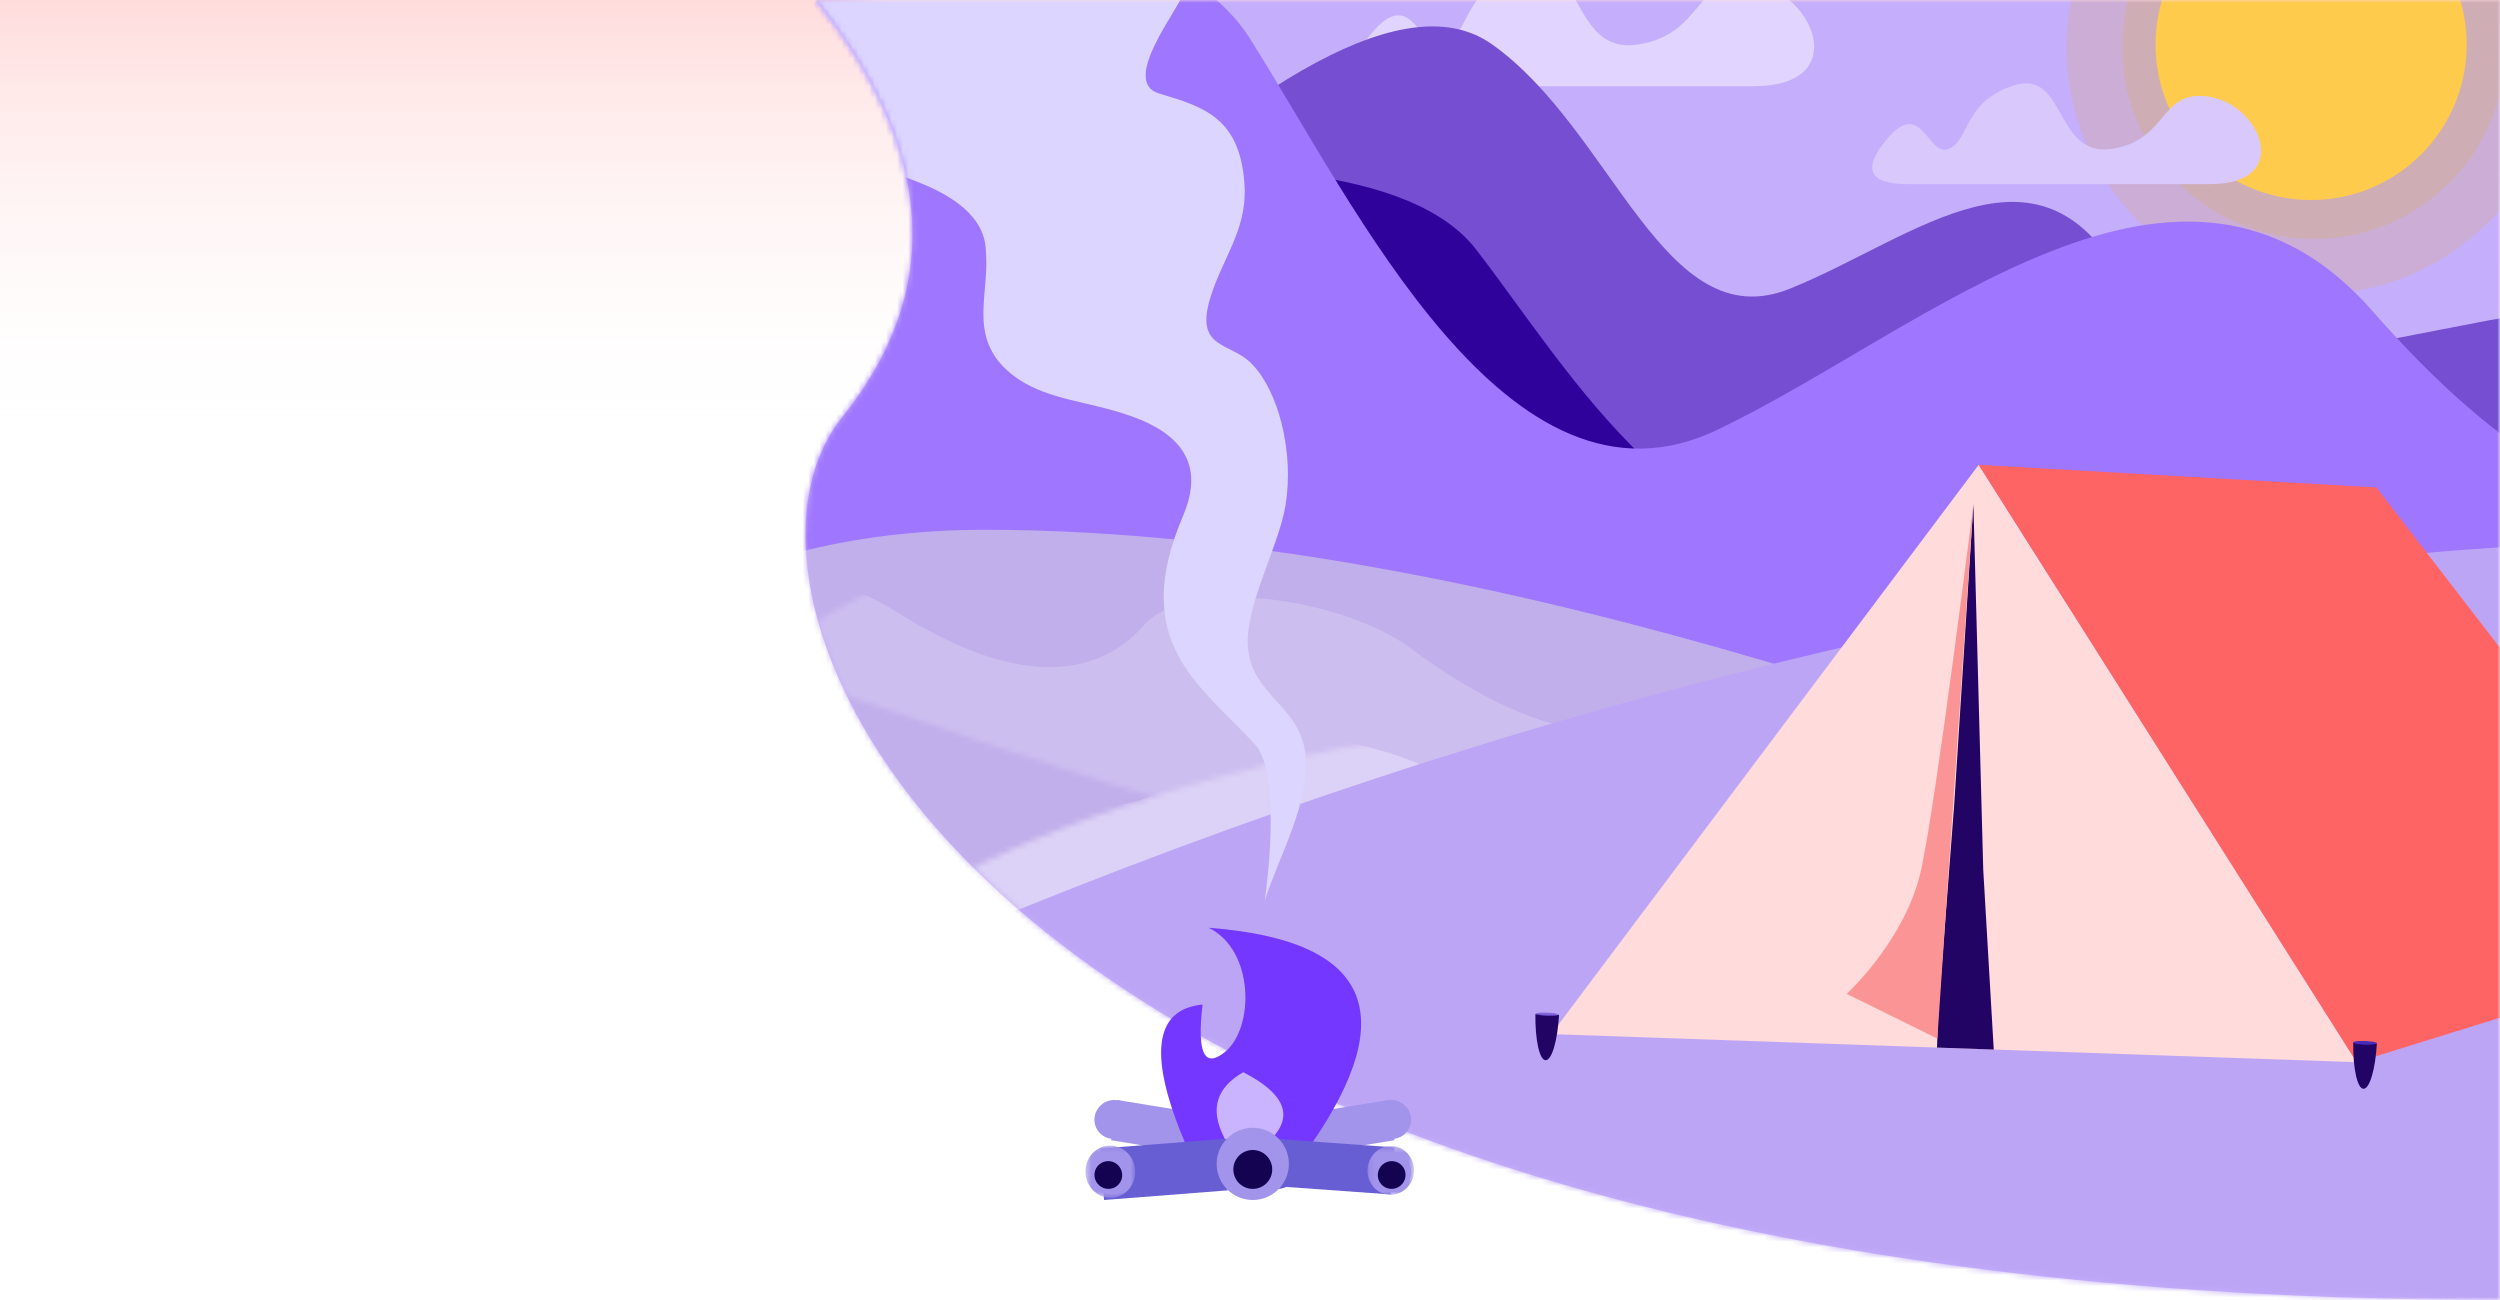 <?xml version="1.0" encoding="UTF-8"?>
<svg width="450px" height="234px" viewBox="0 0 450 234" version="1.1" xmlns="http://www.w3.org/2000/svg" xmlns:xlink="http://www.w3.org/1999/xlink">
    <!-- Generator: Sketch 52.6 (67491) - http://www.bohemiancoding.com/sketch -->
    <title>Group 27</title>
    <desc>Created with Sketch.</desc>
    <defs>
        <linearGradient x1="50%" y1="0%" x2="50%" y2="34.938%" id="linearGradient-1">
            <stop stop-color="#FFDBDB" offset="0%"></stop>
            <stop stop-color="#FFFFFF" stop-opacity="0" offset="100%"></stop>
        </linearGradient>
        <polygon id="path-2" points="0 0 450 0 450 234 0 234"></polygon>
        <path d="M1.891,27.059 C23.37,54.239 24.919,79.279 6.539,102.177 C-21.031,136.524 31.241,261 305.474,261 L305.474,-2.27373675e-12 L1.891,27.059 Z" id="path-4"></path>
        <path d="M54.204,21.439 L7.583,21.439 C-0.618,21.439 -2.167,18.322 2.936,12.088 C10.591,2.738 11.757,15.804 16.272,13.946 C20.786,12.088 19.439,3.662 30.365,0.386 C41.292,-2.89 38.782,15.804 50.987,13.946 C63.193,12.088 61.02,1.045 71.886,2.884 C82.751,4.723 89.567,21.439 71.886,21.439 C60.098,21.439 54.204,21.439 54.204,21.439 Z" id="path-6"></path>
        <path d="M93.185,65.951 C133.469,26.314 160.911,11.645 175.512,21.944 C197.414,37.392 206.442,75.171 229.226,65.951 C252.01,56.732 274.613,36.001 289.913,65.951 C305.214,95.902 369.508,57.418 395.011,72.68 C412.013,82.855 409.253,102.042 386.732,130.243 L110.967,155.594 L93.185,65.951 Z" id="path-8"></path>
        <filter x="-28.3%" y="-71.1%" width="156.5%" height="242.2%" filterUnits="objectBoundingBox" id="filter-10">
            <feGaussianBlur stdDeviation="31.085" in="SourceGraphic"></feGaussianBlur>
        </filter>
        <path d="M0,3.812 C61.704,-4.686 98.865,1.025 111.483,20.944 C130.41,50.824 157.887,109.412 195.623,91.365 C233.358,73.317 279.132,30.657 313.642,70.098 C336.649,96.392 358.054,108.651 377.858,106.876 L380.804,139.975 L0,185.329 L0,3.812 Z" id="path-11"></path>
        <path d="M298.858,47.3 C289.038,47.3 182.481,0 84.276,0 C-13.929,0 -48.056,94.206 102.445,94.206 C252.946,94.206 308.678,47.3 298.858,47.3 Z" id="path-13"></path>
        <polygon id="path-15" points="0 0.043 4.325 0.043 4.325 0.691 0 0.691"></polygon>
        <polygon id="path-17" points="0.147 0.288 8.518 0.288 8.518 9.072 0.147 9.072"></polygon>
        <polygon id="path-19" points="0.381 0.204 9.333 0.204 9.333 9.596 0.381 9.596"></polygon>
    </defs>
    <g id="Project" stroke="none" stroke-width="1" fill="none" fill-rule="evenodd">
        <g id="homepage" transform="translate(-575, -1015)">
            <g id="lookingfor" transform="translate(95, 884)">
                <g id="c/2" transform="translate(480, 131)">
                    <g id="Path-6-Copy-+-Path-6-Copy-2-+-Path-5-Copy-2-+-Path-5-Copy-2-+-Group-36-+-Path-10-Mask">
                        <g id="Group-22">
                            <g id="Group-2">
                                <g id="Group-27">
                                    <mask id="mask-3" fill="white">
                                        <use xlink:href="#path-2"></use>
                                    </mask>
                                    <use id="Mask" fill="url(#linearGradient-1)" fill-rule="nonzero" xlink:href="#path-2"></use>
                                    <g id="illustration_summer_camp" mask="url(#mask-3)">
                                        <g transform="translate(145, -27)">
                                            <g id="Path-6-Copy-+-Path-6-Copy-2-+-Path-5-Copy-2-+-Path-5-Copy-2-+-Group-36-+-Path-10-Mask">
                                                <mask id="mask-5" fill="white">
                                                    <use xlink:href="#path-4"></use>
                                                </mask>
                                                <use id="Mask" fill="#C5AEFC" fill-rule="nonzero" xlink:href="#path-4"></use>
                                                <g id="Group-37" mask="url(#mask-5)" fill-rule="nonzero">
                                                    <g transform="translate(227, -9)" id="Oval-6">
                                                        <circle fill="#F0AA00" opacity="0.153" cx="44.5" cy="44.5" r="34.5"></circle>
                                                        <circle fill="#F0AA00" opacity="0.153" cx="44.5" cy="44.5" r="44.5"></circle>
                                                        <circle fill="#FFCB4D" cx="44" cy="44" r="28"></circle>
                                                    </g>
                                                </g>
                                                <path d="M61.653,61.431 L31.001,61.431 C25.095,61.058 25.363,58.797 31.808,54.648 C41.475,48.425 44.736,54.648 46.601,54.648 C48.466,54.648 56.122,39.665 65.601,46.01 C75.08,52.355 77.117,61.431 68.466,61.431 C62.7,61.431 60.428,61.431 61.653,61.431 Z" id="Path-6-Copy" fill="#E1D4FF" fill-rule="nonzero" mask="url(#mask-5)"></path>
                                                <path d="M148.239,102.086 L135.666,102.086 C133.243,101.933 133.354,101.006 135.997,99.304 C139.962,96.751 141.3,99.304 142.065,99.304 C142.829,99.304 145.97,93.158 149.858,95.761 C153.746,98.363 154.581,102.086 151.033,102.086 C148.668,102.086 147.736,102.086 148.239,102.086 Z" id="Path-6-Copy-2" fill="#E1D4FF" fill-rule="nonzero" mask="url(#mask-5)"></path>
                                                <g id="Path-5-Copy-2" mask="url(#mask-5)">
                                                    <g transform="translate(98.804, 21.074)">
                                                        <mask id="mask-7" fill="white">
                                                            <use xlink:href="#path-6"></use>
                                                        </mask>
                                                        <use id="Mask" stroke="none" fill="#E1D4FF" fill-rule="nonzero" xlink:href="#path-6"></use>
                                                    </g>
                                                </g>
                                                <path d="M237.858,60.138 L198.416,60.138 C191.477,60.138 190.167,57.501 194.484,52.227 C200.96,44.316 201.947,55.371 205.766,53.799 C209.585,52.227 208.446,45.098 217.69,42.327 C226.934,39.555 224.811,55.371 235.137,53.799 C245.463,52.227 243.625,42.884 252.817,44.44 C262.01,45.995 267.777,60.138 252.817,60.138 C242.844,60.138 237.858,60.138 237.858,60.138 Z" id="Path-5-Copy-2" fill="#D8C8FC" fill-rule="nonzero" mask="url(#mask-5)"></path>
                                                <g id="Group-36" mask="url(#mask-5)">
                                                    <g transform="translate(-52, 13)">
                                                        <mask id="mask-9" fill="white">
                                                            <use xlink:href="#path-8"></use>
                                                        </mask>
                                                        <use id="Mask" stroke="none" fill="#754ED2" fill-rule="nonzero" xlink:href="#path-8"></use>
                                                        <path d="M76.097,46.746 C129.551,40.73 161.743,44.773 172.673,58.874 C189.069,80.026 212.872,121.5 245.562,108.724 C278.252,95.949 317.905,65.75 347.801,93.67 C367.731,112.283 386.274,120.961 403.43,119.705 L405.982,143.135 L76.097,175.242 L76.097,46.746 Z" id="Path-4" stroke="none" fill="#30029C" fill-rule="nonzero" filter="url(#filter-10)" mask="url(#mask-9)"></path>
                                                        <g id="Path-3" stroke="none" stroke-width="1" fill="none" fill-rule="evenodd" transform="translate(20.505, 0)">
                                                            <mask id="mask-12" fill="white">
                                                                <use xlink:href="#path-11"></use>
                                                            </mask>
                                                            <use id="Mask" fill="#9F76FF" fill-rule="nonzero" xlink:href="#path-11"></use>
                                                        </g>
                                                        <g id="Path-29" stroke="none" stroke-width="1" fill="none" fill-rule="evenodd" transform="translate(0, 109.36)">
                                                            <mask id="mask-14" fill="white">
                                                                <use xlink:href="#path-13"></use>
                                                            </mask>
                                                            <use id="Mask" fill="#C1AFEB" fill-rule="nonzero" xlink:href="#path-13"></use>
                                                            <path d="M27,30.756 C30.289,43.923 37.38,48.313 48.273,43.923 C64.613,37.339 74.92,32.402 88.848,38.162 C102.775,43.923 122.733,50.418 137.098,40.587 C151.463,30.756 172.188,43.397 183.703,51.941 C195.218,60.484 223.4,65.342 231.734,55.862 C240.069,46.381 254.543,44.858 275.489,58.026 C296.434,71.194 317.488,65.719 317.488,51.941 C317.488,42.755 284.956,31.792 219.891,19.051 C150.513,11.443 115.824,7.64 115.824,7.64 C115.824,7.64 86.216,15.345 27,30.756 Z" id="Path-29-Copy-2" fill="#CDBEF0" fill-rule="nonzero" mask="url(#mask-14)" transform="translate(172.244, 36.59) rotate(-180) translate(-172.244, -36.59) "></path>
                                                            <path d="M36,55.756 C39.289,68.923 46.38,73.313 57.273,68.923 C73.613,62.339 83.92,57.402 97.848,63.162 C111.775,68.923 131.733,75.418 146.098,65.587 C160.463,55.756 181.188,68.397 192.703,76.941 C204.218,85.484 232.4,90.342 240.734,80.862 C249.069,71.381 263.543,69.858 284.489,83.026 C305.434,96.194 326.488,90.719 326.488,76.941 C326.488,67.755 293.956,56.792 228.891,44.051 C159.513,36.443 124.824,32.64 124.824,32.64 C124.824,32.64 95.216,40.345 36,55.756 Z" id="Path-29-Copy" fill="#DCD1F6" fill-rule="nonzero" mask="url(#mask-14)" transform="translate(181.244, 61.59) rotate(-180) translate(-181.244, -61.59) "></path>
                                                            <path d="M-44.428,67.656 C-41.512,79.33 -35.225,83.222 -25.567,79.33 C-11.08,73.493 -1.942,69.115 10.405,74.223 C22.753,79.33 40.448,85.088 53.184,76.372 C65.919,67.656 84.294,78.864 94.503,86.438 C104.712,94.012 129.697,98.32 137.086,89.914 C144.476,81.509 157.309,80.159 175.879,91.833 C194.448,103.508 213.114,98.654 213.114,86.438 C213.114,78.294 184.272,68.575 126.587,57.279 C65.077,50.534 34.322,47.162 34.322,47.162 C34.322,47.162 8.072,53.993 -44.428,67.656 Z" fill="#B89FF2" fill-rule="nonzero" mask="url(#mask-14)" transform="translate(84.343, 72.829) rotate(-180) translate(-84.343, -72.829) "></path>
                                                        </g>
                                                        <path d="M397.285,111.704 C393.164,111.704 239.464,102.745 21.872,208.182 L376.379,260.348 C393.063,161.252 400.032,111.704 397.285,111.704 Z" id="Path-27" stroke="none" fill="#BDA5F6" fill-rule="nonzero"></path>
                                                    </g>
                                                </g>
                                                <path d="" id="Path-10" stroke="#979797" fill-rule="nonzero" mask="url(#mask-5)"></path>
                                                <path d="M67.876,26 C67.2,28.627 56.603,41.688 63.593,43.816 C71.484,46.218 78.583,48.006 79.059,61.209 C79.137,68.695 75.142,73.448 72.966,80.246 C69.81,90.105 76.535,88.422 80.4,92.582 C85.058,97.358 87.981,108.321 86.397,117.913 C85.131,125.735 78.616,136.809 79.705,144.229 C80.803,152.398 89.137,154.188 90.016,163.038 C90.78,171.477 85.262,180.99 82.649,189.149 C82.649,189.149 86.008,166.643 80.893,160.982 C70.776,150.069 58.224,142.541 67.986,119.769 C74.018,105.564 59.595,101.92 52.497,100.133 C46.074,98.551 38.984,97.512 34.427,91.647 C29.98,85.443 33.174,79.328 32.421,71.636 C31.897,64.762 24.108,61.271 19.707,59.559 C11.247,56.611 -12.879,42.902 -8.466,26 L67.876,26 Z" id="Fill-1" fill="#DCD5FF" mask="url(#mask-5)"></path>
                                                <g id="Group-20" transform="translate(242.37, 167.288) rotate(2) translate(-242.37, -167.288) translate(132.87, 111.788)">
                                                    <polygon id="Fill-1" fill="#FFDBDB" points="76.341 -0 3.034 105.096 148.085 105.096"></polygon>
                                                    <polygon id="Fill-2" fill="#FF6464" points="148.086 105.096 214.513 81.89 148.02 1.58 76.341 -0"></polygon>
                                                    <polygon id="Fill-3" fill="#210464" points="82.718 105.096 79.7 72.823 75.632 7.111 74.068 61.245 72.502 98.795 72.502 105.096"></polygon>
                                                    <g id="Group-19" transform="translate(0, 6.655)">
                                                        <path d="M72.502,96.823 L55.908,89.339 C55.908,89.339 66.271,79.264 68.575,66.31 C70.878,53.358 75.632,0.456 75.632,0.456 L72.502,96.823 Z" id="Fill-4" fill="#FB9595"></path>
                                                        <path d="M149.475,95.136 C148.721,95.136 148.007,95.066 147.345,94.944 C147.447,99.561 148.361,103.176 149.475,103.176 C150.586,103.176 151.502,99.561 151.603,94.944 C150.942,95.066 150.225,95.136 149.475,95.136" id="Fill-10" fill="#210464"></path>
                                                        <path d="M151.629,94.897 C151.629,94.718 150.661,94.573 149.466,94.573 C148.271,94.573 147.303,94.718 147.303,94.897 C147.303,95.076 148.271,95.221 149.466,95.221 C150.661,95.221 151.629,95.076 151.629,94.897" id="Fill-12" fill="#4A2ABC"></path>
                                                        <path d="M2.172,95.136 C1.419,95.136 0.703,95.066 0.042,94.944 C0.145,99.561 1.057,103.176 2.172,103.176 C3.284,103.176 4.198,99.561 4.301,94.944 C3.64,95.066 2.922,95.136 2.172,95.136" id="Fill-14" fill="#210464"></path>
                                                        <g id="Group-18" transform="translate(0, 94.53)">
                                                            <mask id="mask-16" fill="white">
                                                                <use xlink:href="#path-15"></use>
                                                            </mask>
                                                            <g id="Clip-17"></g>
                                                            <path d="M4.325,0.367 C4.325,0.188 3.357,0.043 2.163,0.043 C0.969,0.043 -5.76403237e-05,0.188 -5.76403237e-05,0.367 C-5.76403237e-05,0.546 0.969,0.691 2.163,0.691 C3.357,0.691 4.325,0.546 4.325,0.367" id="Fill-16" fill="#4A2ABC" mask="url(#mask-16)"></path>
                                                        </g>
                                                    </g>
                                                </g>
                                            </g>
                                            <g id="Group-152" transform="translate(50, 194)">
                                                <polygon id="Fill-4" fill="#A294EA" points="39.13 41 56 38.239 54.871 31 38 33.761"></polygon>
                                                <path d="M52.048,35.026 C52.37,36.937 54.172,38.25 56.08,37.96 C57.985,37.668 59.271,35.884 58.951,33.973 C58.632,32.062 56.829,30.749 54.923,31.041 C53.016,31.331 51.73,33.114 52.048,35.026" id="Fill-6" fill="#A294EA"></path>
                                                <polygon id="Fill-34" fill="#A294EA" points="21.869 41 5 38.239 6.129 31 23 33.761"></polygon>
                                                <path d="M8.952,35.026 C8.63,36.937 6.827,38.25 4.92,37.96 C3.015,37.668 1.73,35.884 2.048,33.973 C2.368,32.062 4.171,30.749 6.077,31.041 C7.984,31.331 9.27,33.114 8.952,35.026" id="Fill-36" fill="#A294EA"></path>
                                                <path d="M25.951,38.026 C25.631,39.936 23.83,41.25 21.92,40.96 C20.017,40.668 18.729,38.882 19.049,36.973 C19.372,35.063 21.172,33.748 23.08,34.041 C24.986,34.33 26.272,36.114 25.951,38.026" id="Fill-38" fill="#603913"></path>
                                                <path d="M18.493,39.147 C11.636,23.126 12.628,14.681 21.468,13.813 C20.437,22.43 21.741,25.31 25.379,22.452 C30.837,18.166 30.837,4.041 22.563,0 C51.386,2.171 57.499,15.22 40.905,39.147 L23.837,44 L18.493,39.147 Z" id="Path" fill="#7337FF"></path>
                                                <path d="M25.327,37.708 C22.762,32.684 23.916,28.782 28.789,26 C36.187,29.801 37.892,33.781 33.906,37.938 C29.92,42.096 27.061,42.019 25.327,37.708 Z" id="Path-11" fill="#CAB3FF" fill-rule="nonzero"></path>
                                                <polygon id="Fill-70" fill="#685ED3" points="34 46.469 55.323 48 56 39.531 34.676 38"></polygon>
                                                <g id="Group-74" transform="translate(51, 39)">
                                                    <mask id="mask-18" fill="white">
                                                        <use xlink:href="#path-17"></use>
                                                    </mask>
                                                    <g id="Clip-73"></g>
                                                    <path d="M0.16,4.362 C-0.021,6.782 1.697,8.884 4.002,9.06 C6.305,9.232 8.32,7.414 8.504,4.994 C8.688,2.574 6.971,0.473 4.666,0.299 C2.362,0.126 0.346,1.942 0.16,4.362" id="Fill-72" fill="#A294EA" mask="url(#mask-18)"></path>
                                                </g>
                                                <path d="M53.009,43.786 C52.881,45.439 54.113,46.875 55.761,46.992 C57.412,47.112 58.858,45.87 58.99,44.217 C59.122,42.564 57.886,41.127 56.238,41.008 C54.586,40.892 53.143,42.132 53.009,43.786" id="Fill-77" fill="#A294EA"></path>
                                                <path d="M53.008,44.321 C52.899,45.699 53.927,46.893 55.302,46.993 C56.677,47.095 57.885,46.058 57.992,44.683 C58.101,43.302 57.074,42.106 55.699,42.006 C54.321,41.909 53.117,42.945 53.008,44.321" id="Fill-79" fill="#140351"></path>
                                                <path d="M31.013,42.176 C30.838,44.654 32.477,46.807 34.682,46.988 C36.883,47.165 38.813,45.299 38.988,42.823 C39.159,40.344 37.521,38.19 35.317,38.012 C33.114,37.832 31.187,39.696 31.013,42.176" id="Fill-81" fill="#685ED3"></path>
                                                <polygon id="Fill-107" fill="#685ED3" points="26 47.264 3.733 49 3 39.736 25.267 38"></polygon>
                                                <g id="Group-111" transform="translate(0, 39)">
                                                    <mask id="mask-20" fill="white">
                                                        <use xlink:href="#path-19"></use>
                                                    </mask>
                                                    <g id="Clip-110"></g>
                                                    <path d="M9.317,4.551 C9.521,7.137 7.689,9.39 5.226,9.583 C2.765,9.777 0.6,7.834 0.396,5.247 C0.192,2.663 2.027,0.41 4.49,0.217 C6.953,0.024 9.115,1.961 9.317,4.551" id="Fill-109" fill="#A294EA" mask="url(#mask-20)"></path>
                                                </g>
                                                <path d="M7.99,44.777 C8.126,46.427 6.898,47.865 5.249,47.992 C3.594,48.113 2.145,46.871 2.01,45.22 C1.874,43.572 3.104,42.132 4.754,42.009 C6.408,41.883 7.854,43.122 7.99,44.777" id="Fill-114" fill="#A294EA"></path>
                                                <path d="M6.992,44.313 C7.103,45.691 6.08,46.891 4.705,46.993 C3.328,47.096 2.123,46.061 2.009,44.689 C1.895,43.309 2.917,42.112 4.294,42.007 C5.67,41.905 6.877,42.937 6.992,44.313" id="Fill-116" fill="#140351"></path>
                                                <path d="M29.984,42.163 C30.193,44.643 28.348,46.802 25.872,46.987 C23.394,47.173 21.221,45.315 21.015,42.836 C20.813,40.356 22.656,38.199 25.132,38.013 C27.609,37.828 29.784,39.688 29.984,42.163" id="Fill-118" fill="#685ED3"></path>
                                                <path d="M24,42.5 C24,46.09 26.912,49 30.5,49 C34.088,49 37,46.09 37,42.5 C37,38.909 34.088,36 30.5,36 C26.912,36 24,38.909 24,42.5" id="Fill-144" fill="#A294EA"></path>
                                                <path d="M26,42.999 C26,45.21 27.792,47 30.002,47 C32.211,47 34,45.21 34,42.999 C34,40.791 32.211,39 30.002,39 C27.792,39 26,40.791 26,42.999" id="Fill-148" fill="#A294EA"></path>
                                                <path d="M27,43.5 C27,45.435 28.565,47 30.499,47 C32.433,47 34,45.435 34,43.5 C34,41.566 32.433,40 30.499,40 C28.565,40 27,41.566 27,43.5" id="Fill-150" fill="#140351"></path>
                                                <path d="" id="Path-12" stroke="#979797" fill-rule="nonzero"></path>
                                            </g>
                                        </g>
                                    </g>
                                </g>
                            </g>
                        </g>
                    </g>
                </g>
            </g>
        </g>
    </g>
</svg>
